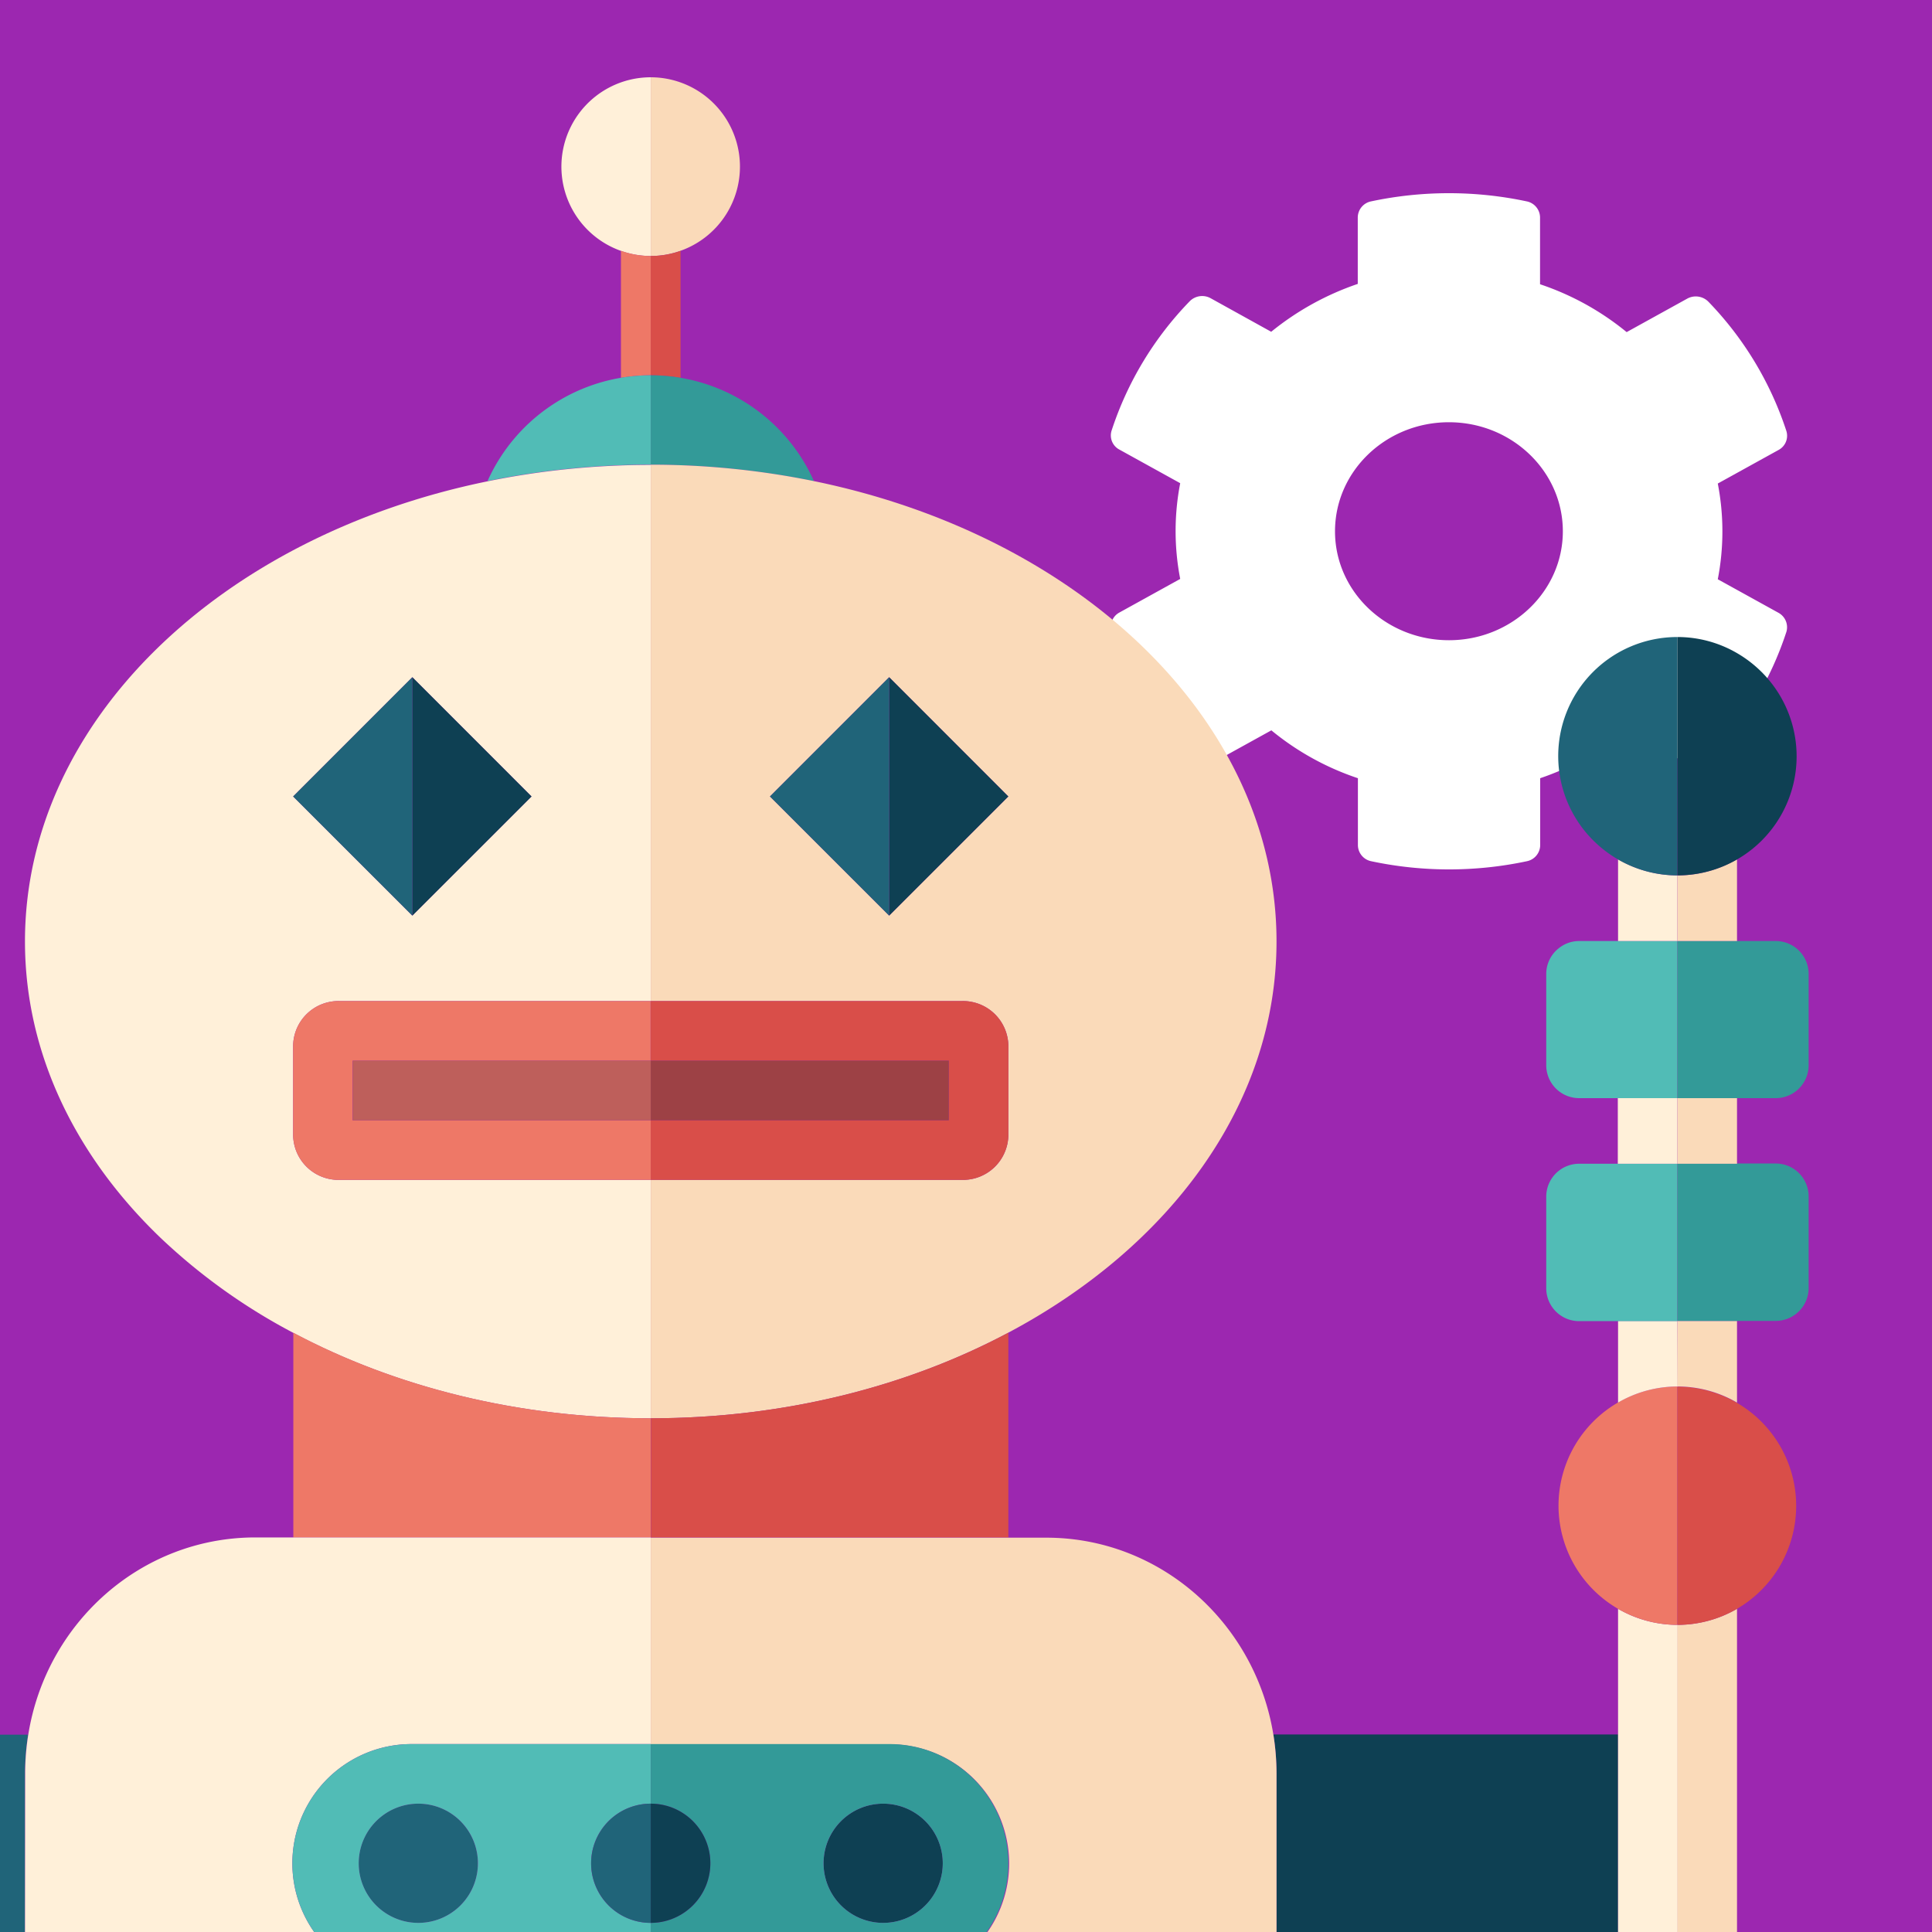 <svg xmlns="http://www.w3.org/2000/svg" viewBox="0 0 400 400"><defs><style>.cls-3{fill:#0e4053}.cls-4{fill:#206479}.cls-5{fill:#fadab9}.cls-6{fill:#fff0d9}.cls-7{fill:#d94e49}.cls-8{fill:#ee7867}.cls-9{fill:#339a98}.cls-10{fill:#51bcb6}</style></defs><g id="_03_Purple" data-name="03_Purple"><path fill="#9c27b0" d="M0 0h400v400H0z" id="_03-500" data-name="03-500"/></g><path d="M369.86 130.8a69 69 0 01-16.13 26.7 3.61 3.61 0 01-4.36.65l-12.56-6.94a58 58 0 01-17.93 9.91V175a3.43 3.43 0 01-2.77 3.31 77.47 77.47 0 01-32.2 0 3.43 3.43 0 01-2.77-3.31v-13.88a56.15 56.15 0 01-17.92-9.91l-12.56 6.94a3.67 3.67 0 01-4.37-.65 69.73 69.73 0 01-16.13-26.7 3.35 3.35 0 011.63-4l12.56-6.94a52 52 0 010-19.82l-12.56-6.94a3.31 3.31 0 01-1.63-4 69.28 69.28 0 0116.13-26.7 3.62 3.62 0 014.37-.65l12.53 6.94a58 58 0 0117.92-9.91V45a3.43 3.43 0 012.77-3.31 77.47 77.47 0 0132.2 0 3.43 3.43 0 012.77 3.31v13.85a56.58 56.58 0 0117.93 9.91l12.56-6.94a3.67 3.67 0 014.37.65 69.58 69.58 0 0116.12 26.7 3.33 3.33 0 01-1.62 4l-12.56 6.94a52 52 0 010 19.82l12.56 6.94a3.41 3.41 0 011.65 3.93zM323.57 110c0-12.45-10.58-22.58-23.59-22.58S276.4 97.52 276.4 110s10.6 22.55 23.6 22.55 23.57-10.13 23.57-22.55z" fill="#fff" id="ギア"/><g id="ロボット"><path class="cls-3" d="M263.64 359.1a50.84 50.84 0 01.65 8v45.29H335V359.1z"/><path class="cls-4" d="M-65.49 412.43H5.17v-45.28a50.84 50.84 0 01.65-8h-71.31z"/><path class="cls-3" d="M195.19 385.77a12.34 12.34 0 10-12.34 12.34 12.34 12.34 0 0012.34-12.34z"/><path class="cls-4" d="M98.94 385.77a12.34 12.34 0 10-12.34 12.34 12.34 12.34 0 0012.34-12.34z"/><path class="cls-5" d="M134.73 53a18.27 18.27 0 006.17-1.08 18.49 18.49 0 007-30.38A18.48 18.48 0 00134.73 16z"/><path class="cls-6" d="M134.73 53V16a18.5 18.5 0 00-6.17 35.94 18.27 18.27 0 006.17 1.06z"/><path class="cls-7" d="M140.9 51.94a18.27 18.27 0 01-6.17 1.06v24.7a37 37 0 016.17.52z"/><path class="cls-8" d="M134.73 53a18.27 18.27 0 01-6.17-1.08v26.3a37 37 0 016.17-.52z"/><path class="cls-9" d="M140.9 78.22a37 37 0 00-6.17-.52v18.51a168.2 168.2 0 0133.79 3.4 37 37 0 00-27.62-21.39z"/><path class="cls-10" d="M134.73 96.21V77.7a37 37 0 00-33.79 21.9 168.17 168.17 0 0133.78-3.39z"/><path class="cls-5" d="M264.29 194.92c0-45.6-40.6-84-95.77-95.31a168.2 168.2 0 00-33.79-3.4v111.05h64.47a9.39 9.39 0 019.57 9.19v18.63a9.39 9.39 0 01-9.57 9.2h-64.47v49.36c27.53 0 53.05-6.55 74-17.71 33.6-17.84 55.56-47.47 55.56-81.01zm-80.2-5.35l-24.68-24.67 24.68-24.69 24.68 24.69z"/><path class="cls-6" d="M134.72 293.64v-49.36H70.25a9.39 9.39 0 01-9.56-9.2v-18.63a9.38 9.38 0 019.56-9.19h64.48v-111a168.17 168.17 0 00-33.78 3.39c-55.18 11.28-95.78 49.66-95.78 95.27 0 23.19 10.5 44.5 28.06 61.35a123 123 0 0027.46 19.66c20.99 11.16 46.5 17.71 74.03 17.71zM85.37 140.21l24.68 24.69-24.68 24.67-24.68-24.67z"/><path class="cls-3" d="M110.05 164.9l-24.68-24.69v49.36l24.68-24.67z"/><path class="cls-4" d="M85.37 140.21L60.69 164.9l24.68 24.67v-49.36z"/><path class="cls-3" d="M184.09 140.21v49.36l24.67-24.67-24.67-24.69z"/><path class="cls-4" d="M159.41 164.9l24.68 24.67v-49.36l-24.68 24.69z"/><path class="cls-7" d="M208.77 235.08v-18.63a9.39 9.39 0 00-9.57-9.19h-64.47v12.34h61.7v12.34h-61.7v12.34h64.47a9.39 9.39 0 009.57-9.2z"/><path class="cls-8" d="M73 231.94V219.6h61.7v-12.34H70.25a9.38 9.38 0 00-9.56 9.19v18.63a9.39 9.39 0 009.56 9.2h64.48v-12.34z"/><path fill="#9d4145" d="M134.73 219.6h61.7v12.34h-61.7z"/><path fill="#be5f5b" d="M73.03 219.6h61.7v12.34h-61.7z"/><path class="cls-7" d="M208.77 275.93c-21 11.16-46.51 17.71-74 17.71v24.67h74z"/><path class="cls-8" d="M134.73 318.31v-24.67c-27.53 0-53-6.55-74-17.71v42.38z"/><path class="cls-5" d="M264.29 367.15a50.84 50.84 0 00-.65-8c-3.75-23.14-23.38-40.79-47-40.79h-81.91v42.78h49.52a24.68 24.68 0 010 49.36h-49.52v12.34h74v12.33h-74v12.35h74v12.28h-74v12.35h74v12.33h-74v12.34h74v12.34h-74v12.34h74v12.34h-74v12.34h74v12.34h-74v43.6h81.86c26.35 0 47.7-21.87 47.7-48.84V367.15z"/><path class="cls-6" d="M5.17 410.45v142.83c0 27 21.36 48.84 47.69 48.84h81.87v-43.6h-74v-12.34h74v-12.34h-74V521.5h74v-12.34h-74v-12.34h74v-12.34h-74v-12.33h74V459.8h-74v-12.33h74v-12.35h-74v-12.33h74v-12.34H85.21a24.68 24.68 0 010-49.36h49.52v-42.78H52.86c-23.66 0-43.29 17.65-47 40.79a50.84 50.84 0 00-.65 8z"/><path class="cls-9" d="M208.77 385.77a24.6 24.6 0 00-24.52-24.68h-49.52v12.34a12.34 12.34 0 010 24.68v12.34h49.52a24.6 24.6 0 0024.52-24.68zm-38.26 0a12.34 12.34 0 1112.34 12.34 12.34 12.34 0 01-12.34-12.34z"/><path class="cls-10" d="M134.72 398.11a12.34 12.34 0 010-24.68v-12.34H85.21a24.68 24.68 0 000 49.36h49.52v-12.34zm-60.45-12.34a12.34 12.34 0 1112.33 12.34 12.34 12.34 0 01-12.33-12.34z"/><path class="cls-3" d="M147.07 385.77a12.34 12.34 0 00-12.34-12.34v24.68a12.35 12.35 0 0012.34-12.34z"/><path class="cls-4" d="M122.39 385.77a12.34 12.34 0 0012.33 12.34v-24.68a12.34 12.34 0 00-12.33 12.34z"/><path class="cls-6" d="M335 333.09v79.35c0 7.33 5.56 13.33 12.34 13.33v-89.36a24.59 24.59 0 01-12.34-3.32z"/><path class="cls-5" d="M347.29 336.41v89.36c6.79 0 12.34-6 12.34-13.33v-79.35a24.57 24.57 0 01-12.34 3.32z"/><path class="cls-8" d="M347.29 336.41v-49.35a24.67 24.67 0 00-12.34 46 24.59 24.59 0 0012.34 3.35z"/><path class="cls-7" d="M347.29 287.06v49.35a24.57 24.57 0 0012.34-3.32 24.68 24.68 0 00-12.34-46z"/><path class="cls-6" d="M347.29 273.48H335v16.91a24.5 24.5 0 0112.34-3.33z"/><path class="cls-5" d="M347.29 287.06a24.47 24.47 0 0112.34 3.33v-16.91h-12.34z"/><path class="cls-10" d="M347.29 240.94h-20.37a6.82 6.82 0 00-6.79 6.79v19a6.82 6.82 0 006.79 6.8h20.37z"/><path class="cls-9" d="M347.29 273.48h20.38a6.82 6.82 0 006.79-6.8v-19a6.82 6.82 0 00-6.79-6.79h-20.38z"/><path class="cls-6" d="M334.95 227.36h12.34v13.58h-12.34z"/><path class="cls-5" d="M347.29 227.36h12.34v13.58h-12.34z"/><path class="cls-10" d="M320.13 201.62v18.95a6.82 6.82 0 006.79 6.79h20.37v-32.53h-20.37a6.69 6.69 0 00-4.2 1.5 6.77 6.77 0 00-2.59 5.29z"/><path class="cls-9" d="M347.29 227.36h20.38a6.82 6.82 0 006.79-6.79v-18.95a6.81 6.81 0 00-6.79-6.79h-20.38z"/><path class="cls-6" d="M347.29 194.83v-13.59a24.53 24.53 0 01-12.29-3.32v16.91z"/><path class="cls-5" d="M347.29 181.24v13.59h12.34v-16.91a24.54 24.54 0 01-12.34 3.32z"/><path class="cls-4" d="M347.29 181.24v-49.35a24.65 24.65 0 00-16.89 42.63 25.4 25.4 0 004.56 3.4 24.53 24.53 0 0012.33 3.32z"/><path class="cls-3" d="M347.29 181.24a24.65 24.65 0 0017.45-42.09 24.83 24.83 0 00-5.11-3.93 24.44 24.44 0 00-12.34-3.33z"/></g></svg>